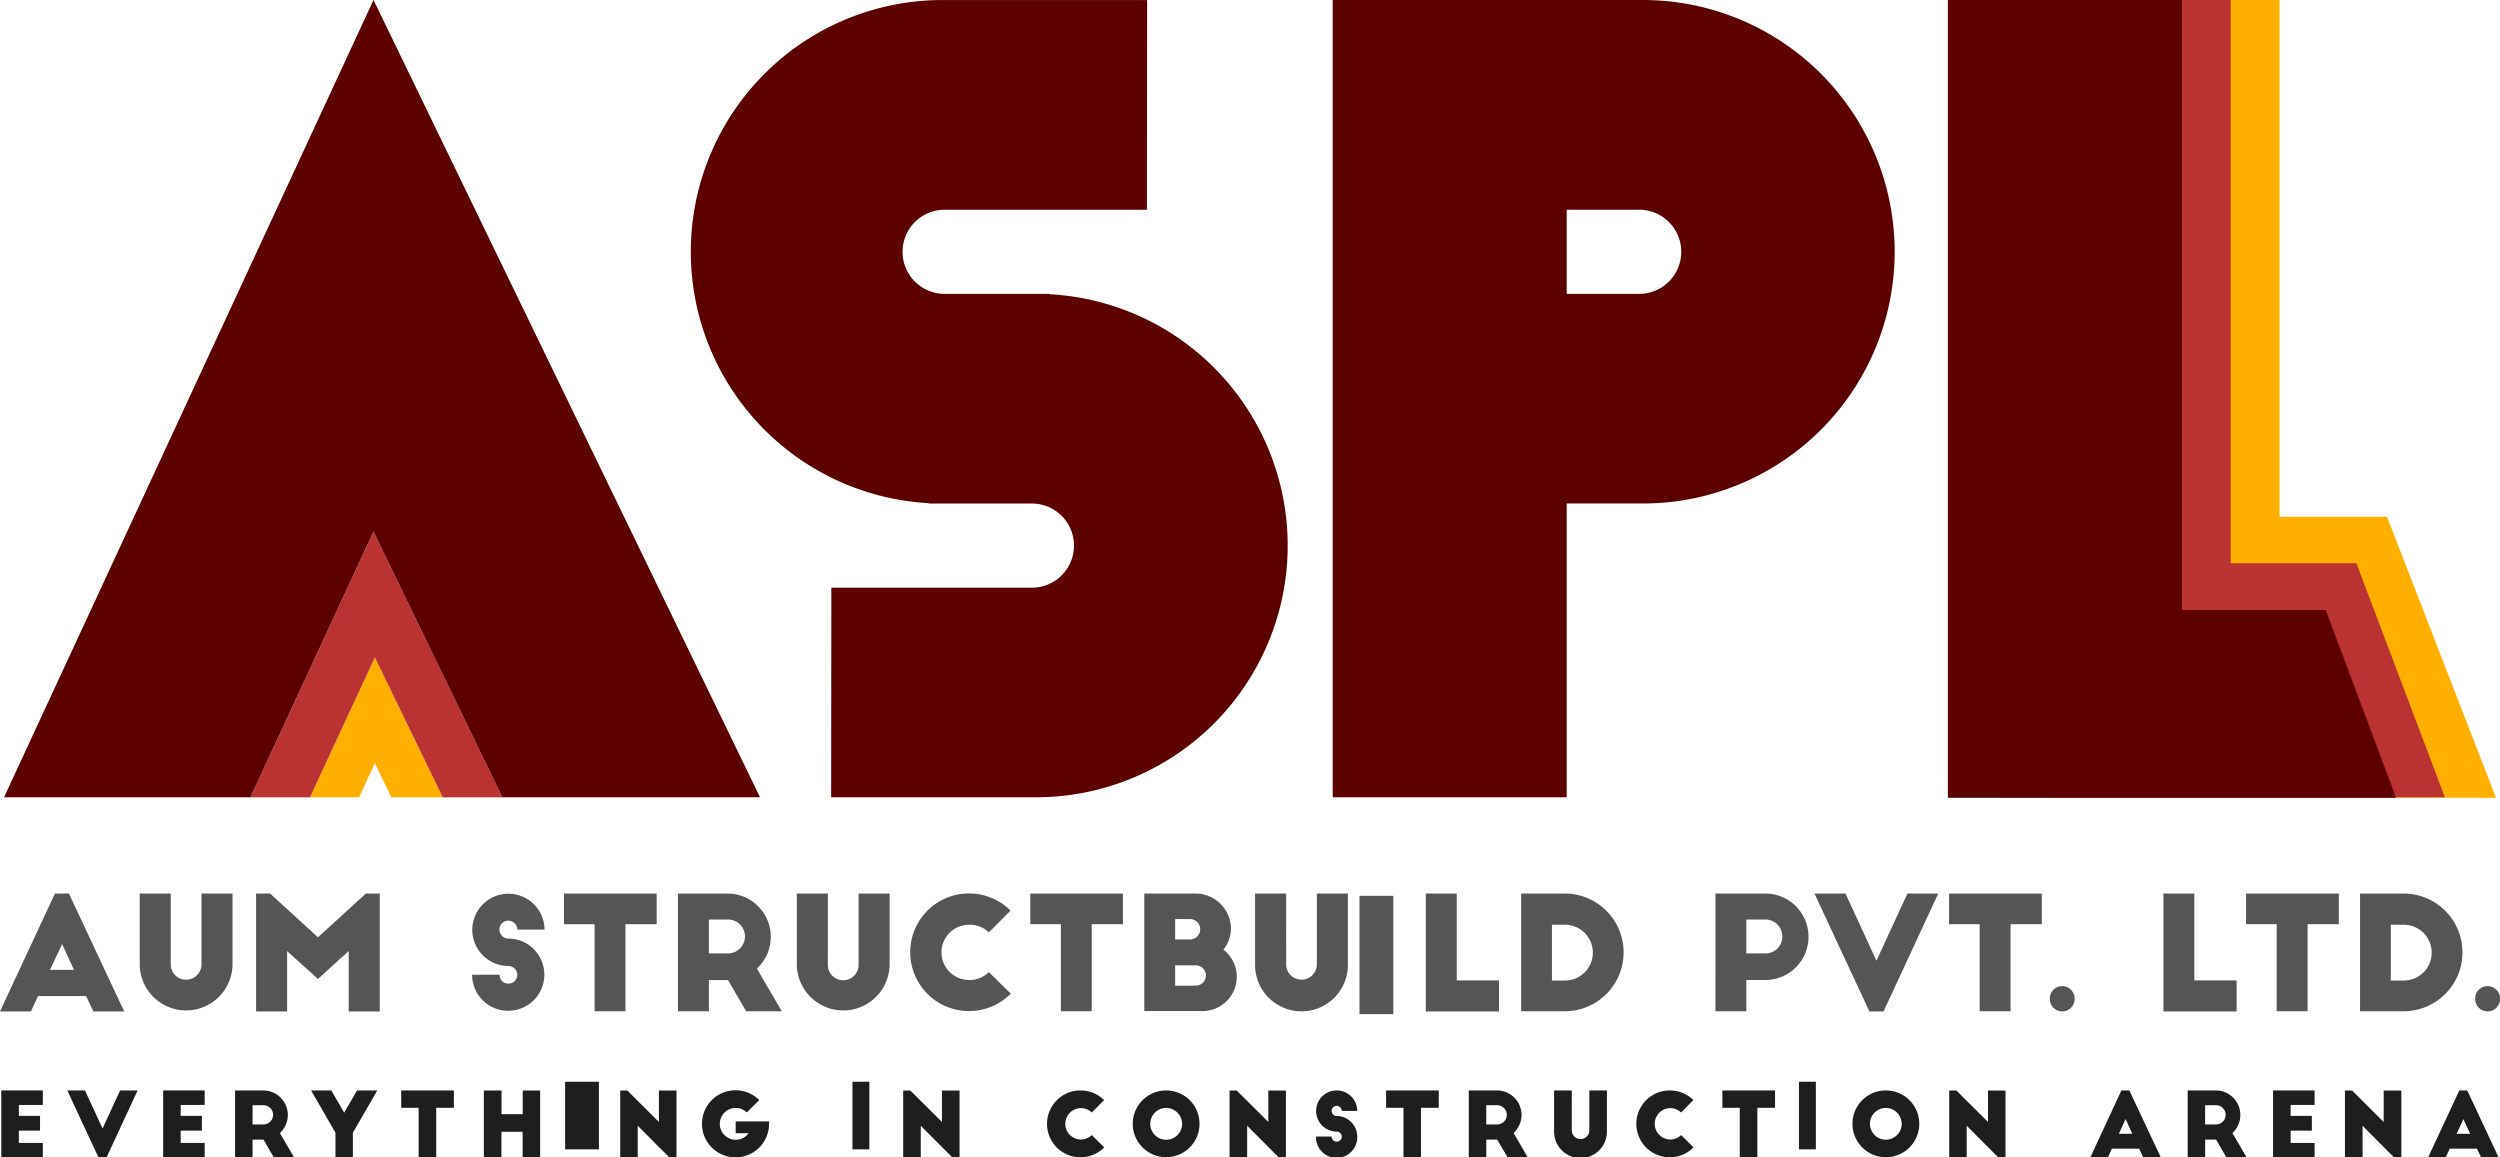 <svg xmlns="http://www.w3.org/2000/svg" width="147.911" height="68.479" viewBox="0 0 147.911 68.479">
  <g id="Layer_x0020_1" transform="translate(-992 -4084)">
    <g id="_2246686995888" transform="translate(992 4084)">
      <g id="Group_267" data-name="Group 267" transform="translate(0 52.865)">
        <g id="Group_245" data-name="Group 245">
          <path id="Path_241" data-name="Path 241" d="M993.83,13996.975l.416-.908h2.85l.427.908h1.825l-3.271-6.976h-.827l-3.25,6.976Zm1.846-3.986.7,1.526h-1.42Z" transform="translate(-992 -13989.999)" fill="#555"/>
        </g>
        <g id="Group_246" data-name="Group 246" transform="translate(8.266)">
          <path id="Path_242" data-name="Path 242" d="M2542.836,13990H2541v4.222a2.746,2.746,0,0,0,5.491,0V13990h-1.836v4.19a.91.91,0,1,1-1.82,0Z" transform="translate(-2541 -13989.999)" fill="#555"/>
        </g>
        <g id="Group_247" data-name="Group 247" transform="translate(15.151)">
          <path id="Path_243" data-name="Path 243" d="M3831.827,13990H3831v6.976h1.836v-3.57l1.825,1.649,1.82-1.659v3.58h1.836V13990h-.822l-2.834,2.588Z" transform="translate(-3831 -13989.999)" fill="#555"/>
        </g>
        <g id="Group_248" data-name="Group 248" transform="translate(27.932)">
          <path id="Path_244" data-name="Path 244" d="M6230.285,13992.134a2.137,2.137,0,1,0-2.139,2.151.536.536,0,0,1,.528.527.527.527,0,0,1-.528.518.522.522,0,0,1-.523-.527H6226a2.137,2.137,0,1,0,2.146-2.14.529.529,0,0,1,0-1.058.536.536,0,0,1,.528.528Z" transform="translate(-6226 -13989.999)" fill="#555"/>
        </g>
        <g id="Group_249" data-name="Group 249" transform="translate(33.37)">
          <path id="Path_245" data-name="Path 245" d="M7245,13991.813h1.809v5.15h1.826v-5.15h1.846V13990H7245Z" transform="translate(-7245 -13989.999)" fill="#555"/>
        </g>
        <g id="Group_250" data-name="Group 250" transform="translate(40.11)">
          <path id="Path_246" data-name="Path 246" d="M8514.143,13996.964l-1.473-2.524a2.56,2.56,0,0,0-1.734-4.44H8508v6.965h1.831v-1.847h1.131l1.073,1.847Zm-4.312-5.428h1.131a1,1,0,0,1,0,2.006h-1.131Z" transform="translate(-8508 -13989.999)" fill="#555"/>
        </g>
        <g id="Group_251" data-name="Group 251" transform="translate(47.144)">
          <path id="Path_247" data-name="Path 247" d="M9827.837,13990H9826v4.222a2.746,2.746,0,0,0,5.491,0V13990h-1.836v4.19a.91.91,0,1,1-1.819,0Z" transform="translate(-9826.001 -13989.999)" fill="#555"/>
        </g>
        <g id="Group_252" data-name="Group 252" transform="translate(53.857)">
          <path id="Path_248" data-name="Path 248" d="M11089.93,13991.008a3.48,3.48,0,1,0,.016,4.915l-1.3-1.275a1.6,1.6,0,0,1-1.168.466,1.634,1.634,0,1,1,0-3.268,1.621,1.621,0,0,1,1.168.453Z" transform="translate(-11083.999 -13989.999)" fill="#555"/>
        </g>
        <g id="Group_253" data-name="Group 253" transform="translate(60.955)">
          <path id="Path_249" data-name="Path 249" d="M12414,13991.813h1.81v5.15h1.824v-5.15h1.848V13990H12414Z" transform="translate(-12414 -13989.999)" fill="#555"/>
        </g>
        <g id="Group_254" data-name="Group 254" transform="translate(67.701)">
          <path id="Path_250" data-name="Path 250" d="M13679.825,13995.454v-1.207h1.222a.61.61,0,0,1,.6.6.6.6,0,0,1-.6.6Zm0-2.738v-1.206h.88a.6.6,0,1,1,0,1.206Zm1.606,4.237a2.028,2.028,0,0,0,1.248-3.635,2.007,2.007,0,0,0,.448-1.253,2.1,2.1,0,0,0-2.06-2.066H13678v6.954Z" transform="translate(-13677.999 -13989.999)" fill="#555"/>
        </g>
        <g id="Group_255" data-name="Group 255" transform="translate(74.254)">
          <path id="Path_251" data-name="Path 251" d="M14907.841,13990H14906v4.222a2.746,2.746,0,0,0,5.492,0V13990h-1.836v4.19a.907.907,0,1,1-1.814,0Z" transform="translate(-14905.999 -13989.999)" fill="#555"/>
        </g>
        <g id="Group_256" data-name="Group 256" transform="translate(80.875 0.401)">
          <rect id="Rectangle_62" data-name="Rectangle 62" width="2" height="7" transform="translate(-0.441 -0.266)" fill="#555"/>
        </g>
        <g id="Group_257" data-name="Group 257" transform="translate(84.356)">
          <path id="Path_252" data-name="Path 252" d="M16799,13996.975h4.332v-1.836h-2.5V13990H16799Z" transform="translate(-16799 -13989.999)" fill="#555"/>
        </g>
        <g id="Group_258" data-name="Group 258" transform="translate(89.997)">
          <path id="Path_253" data-name="Path 253" d="M17856,13996.964h2.578a3.482,3.482,0,0,0,0-6.965H17856Zm1.82-5.118h.77a1.649,1.649,0,0,1,0,3.3h-.77Z" transform="translate(-17855.998 -13989.999)" fill="#555"/>
        </g>
        <g id="Group_259" data-name="Group 259" transform="translate(101.492)">
          <path id="Path_254" data-name="Path 254" d="M20011.824,13991.536h1.131a1,1,0,0,1,1,1.014.991.991,0,0,1-1,.992h-1.131Zm-1.826,5.428h1.826v-1.847h1.141a2.559,2.559,0,0,0-.037-5.118H20010Z" transform="translate(-20009.998 -13989.999)" fill="#555"/>
        </g>
        <g id="Group_260" data-name="Group 260" transform="translate(107.352)">
          <path id="Path_255" data-name="Path 255" d="M21113.5,13990l-1.834,3.972-1.83-3.972H21108l3.25,6.976h.836l3.236-6.976Z" transform="translate(-21108 -13989.999)" fill="#555"/>
        </g>
        <g id="Group_261" data-name="Group 261" transform="translate(115.319)">
          <path id="Path_256" data-name="Path 256" d="M22601,13991.813h1.809v5.15h1.828v-5.15h1.848V13990H22601Z" transform="translate(-22601.002 -13989.999)" fill="#555"/>
        </g>
        <g id="Group_262" data-name="Group 262" transform="translate(121.275 5.481)">
          <path id="Path_257" data-name="Path 257" d="M23717,15017.732a.735.735,0,1,0,1.469,0,.734.734,0,0,0-1.469,0Z" transform="translate(-23717 -15017.001)" fill="#555"/>
        </g>
        <g id="Group_263" data-name="Group 263" transform="translate(127.999)">
          <path id="Path_258" data-name="Path 258" d="M24977,13996.975h4.332v-1.836h-2.506V13990H24977Z" transform="translate(-24977.002 -13989.999)" fill="#555"/>
        </g>
        <g id="Group_264" data-name="Group 264" transform="translate(132.888)">
          <path id="Path_259" data-name="Path 259" d="M25893,13991.813h1.809v5.15h1.83v-5.15h1.846V13990H25893Z" transform="translate(-25893 -13989.999)" fill="#555"/>
        </g>
        <g id="Group_265" data-name="Group 265" transform="translate(139.633)">
          <path id="Path_260" data-name="Path 260" d="M27157,13996.964h2.576a3.482,3.482,0,0,0,0-6.965H27157Zm1.818-5.118h.77a1.649,1.649,0,0,1,0,3.3h-.77Z" transform="translate(-27157.002 -13989.999)" fill="#555"/>
        </g>
        <g id="Group_266" data-name="Group 266" transform="translate(146.443 5.481)">
          <path id="Path_261" data-name="Path 261" d="M28433,15017.732a.735.735,0,1,0,1.469,0,.734.734,0,0,0-1.469,0Z" transform="translate(-28433 -15017.001)" fill="#555"/>
        </g>
      </g>
      <path id="Path_262" data-name="Path 262" d="M4436.85,11380.276h-3.036l-.977-2.012-.934,2.012H4429l3.837-8.277Z" transform="translate(-4410.658 -11333.105)" fill="#ffaf00" fill-rule="evenodd"/>
      <path id="Path_263" data-name="Path 263" d="M3783.9,9993.717h-3.528l-4.013-8.276-3.837,8.276H3769l7.279-15.717Z" transform="translate(-3754.18 -9946.545)" fill="#ba3232" fill-rule="evenodd"/>
      <path id="Path_264" data-name="Path 264" d="M1081.726,4131.17h-15.247l-7.621-15.716-7.279,15.716H1037l21.859-47.17Z" transform="translate(-1036.76 -4084)" fill="#5c0000" fill-rule="evenodd"/>
      <path id="Path_265" data-name="Path 265" d="M8676.987,4096.408H8665.07a2.49,2.49,0,1,0,0,4.979h6.163l0,.021a14.892,14.892,0,0,1-.827,29.762h-12.1l.011-12.4h11.916a2.49,2.49,0,0,0,0-4.979h-6.163l0-.022a14.895,14.895,0,0,1,.828-29.767H8677Z" transform="translate(-8609.131 -4084)" fill="#5c0000" fill-rule="evenodd"/>
      <path id="Path_266" data-name="Path 266" d="M23670,4084h13.84v30.573h6.359l6.447,16.629h-26.518Z" transform="translate(-23548.973 -4084)" fill="#ffaf00" fill-rule="evenodd"/>
      <path id="Path_267" data-name="Path 267" d="M23141.844,4117.327h7.439l5.234,13.843H23128V4084h13.844Z" transform="translate(-23009.867 -4084)" fill="#ba3232" fill-rule="evenodd"/>
      <path id="Path_268" data-name="Path 268" d="M22587,4084h13.85v36.092h8.506l4.164,11.11H22587Z" transform="translate(-22471.756 -4084)" fill="#5c0000" fill-rule="evenodd"/>
      <path id="Path_269" data-name="Path 269" d="M15780.843,4131.17H15767V4084h18.353a14.894,14.894,0,1,1,0,29.789h-4.51Zm4.338-34.762h-4.338v4.979h4.338a2.49,2.49,0,0,0,0-4.979Z" transform="translate(-15688.151 -4084)" fill="#5c0000" fill-rule="evenodd"/>
      <g id="Group_297" data-name="Group 297" transform="translate(0.075 63.729)">
        <g id="Group_268" data-name="Group 268" transform="translate(0 0.786)">
          <path id="Path_270" data-name="Path 270" d="M1006,16176.959h2.46v-.854h-1.42v-.726h1.254v-.875h-1.254v-.646h1.42V16173H1006Z" transform="translate(-1006 -16173)" fill="#1e1e1e"/>
        </g>
        <g id="Group_269" data-name="Group 269" transform="translate(3.906 0.786)">
          <path id="Path_271" data-name="Path 271" d="M1741.127,16173l-1.041,2.252-1.041-2.252H1738l1.846,3.965h.475l1.841-3.965Z" transform="translate(-1738 -16173)" fill="#1e1e1e"/>
        </g>
        <g id="Group_270" data-name="Group 270" transform="translate(9.579 0.786)">
          <path id="Path_272" data-name="Path 272" d="M2801,16176.959h2.455v-.854h-1.419v-.726h1.254v-.875h-1.254v-.646h1.419V16173H2801Z" transform="translate(-2801 -16173)" fill="#1e1e1e"/>
        </g>
        <g id="Group_271" data-name="Group 271" transform="translate(13.833 0.786)">
          <path id="Path_273" data-name="Path 273" d="M3601.49,16176.959l-.838-1.436a1.481,1.481,0,0,0,.47-1.072,1.458,1.458,0,0,0-1.457-1.451H3598v3.959h1.035v-1.051h.646l.609,1.051Zm-2.455-3.084h.646a.568.568,0,1,1,0,1.137h-.646Z" transform="translate(-3598 -16173)" fill="#1e1e1e"/>
        </g>
        <g id="Group_272" data-name="Group 272" transform="translate(18.331 0.786)">
          <path id="Path_274" data-name="Path 274" d="M4444.917,16173h-1.2l-.763,1.317-.758-1.317H4441l1.441,2.5v1.456h1.03v-1.456Z" transform="translate(-4441 -16173)" fill="#1e1e1e"/>
        </g>
        <g id="Group_273" data-name="Group 273" transform="translate(23.663 0.786)">
          <path id="Path_275" data-name="Path 275" d="M5440,16174.029h1.03v2.93h1.04v-2.93h1.046V16173H5440Z" transform="translate(-5440 -16173)" fill="#1e1e1e"/>
        </g>
        <g id="Group_274" data-name="Group 274" transform="translate(28.551 0.791)">
          <path id="Path_276" data-name="Path 276" d="M6356,16174v3.953h1.041v-1.51h1.254v1.51h1.035V16174H6358.3v1.4h-1.254v-1.4Z" transform="translate(-6356 -16174.001)" fill="#1e1e1e"/>
        </g>
        <g id="Group_275" data-name="Group 275" transform="translate(33.242 0)">
          <rect id="Rectangle_63" data-name="Rectangle 63" width="2" height="4" transform="translate(0.118 0.271)" fill="#1e1e1e"/>
        </g>
        <g id="Group_276" data-name="Group 276" transform="translate(36.62 0.791)">
          <path id="Path_277" data-name="Path 277" d="M7871.33,16177.96V16174h-1.041v1.862l-1.868-1.862H7868v3.959h1.035v-1.873l1.869,1.873Z" transform="translate(-7868 -16174.001)" fill="#1e1e1e"/>
        </g>
        <g id="Group_277" data-name="Group 277" transform="translate(41.482 0.786)">
          <path id="Path_278" data-name="Path 278" d="M8780.969,16174.83v.7h.764a.942.942,0,1,1-.106-1.228l.736-.73a1.985,1.985,0,1,0,.581,1.408v-.149Z" transform="translate(-8778.999 -16173)" fill="#1e1e1e"/>
        </g>
        <g id="Group_278" data-name="Group 278" transform="translate(50.363 0)">
          <rect id="Rectangle_64" data-name="Rectangle 64" width="1" height="4" transform="translate(-0.003 0.271)" fill="#1e1e1e"/>
        </g>
        <g id="Group_279" data-name="Group 279" transform="translate(53.361 0.791)">
          <path id="Path_279" data-name="Path 279" d="M11008.336,16177.96V16174h-1.042v1.862l-1.873-1.862H11005v3.959h1.041v-1.873l1.867,1.873Z" transform="translate(-11005 -16174.001)" fill="#1e1e1e"/>
        </g>
        <g id="Group_280" data-name="Group 280" transform="translate(61.878 0.786)">
          <path id="Path_280" data-name="Path 280" d="M12604.367,16173.571a1.952,1.952,0,0,0-1.394-.571,1.978,1.978,0,1,0,1.405,3.368l-.738-.727a.92.92,0,0,1-.667.262.929.929,0,0,1,0-1.857.924.924,0,0,1,.667.261Z" transform="translate(-12600.999 -16173)" fill="#1e1e1e"/>
        </g>
        <g id="Group_281" data-name="Group 281" transform="translate(66.943 0.786)">
          <path id="Path_281" data-name="Path 281" d="M13550,16174.984a1.975,1.975,0,1,0,1.976-1.984A1.973,1.973,0,0,0,13550,16174.984Zm2.92,0a.942.942,0,1,1-.944-.95A.948.948,0,0,1,13552.919,16174.979Z" transform="translate(-13549.999 -16173)" fill="#1e1e1e"/>
        </g>
        <g id="Group_282" data-name="Group 282" transform="translate(72.669 0.791)">
          <path id="Path_282" data-name="Path 282" d="M14626.336,16177.96V16174h-1.042v1.862l-1.873-1.862H14623v3.959h1.043v-1.873l1.867,1.873Z" transform="translate(-14622.999 -16174.001)" fill="#1e1e1e"/>
        </g>
        <g id="Group_283" data-name="Group 283" transform="translate(77.787 0.786)">
          <path id="Path_283" data-name="Path 283" d="M15584.439,16174.211a1.217,1.217,0,1,0-1.216,1.223.3.3,0,0,1,.3.3.3.3,0,1,1-.6-.006H15582a1.22,1.22,0,1,0,2.439.016,1.225,1.225,0,0,0-1.216-1.232.3.3,0,1,1,.3-.3Z" transform="translate(-15582 -16173)" fill="#1e1e1e"/>
        </g>
        <g id="Group_284" data-name="Group 284" transform="translate(81.933 0.786)">
          <path id="Path_284" data-name="Path 284" d="M16359,16174.029h1.029v2.93h1.035v-2.93h1.052V16173H16359Z" transform="translate(-16359.001 -16173)" fill="#1e1e1e"/>
        </g>
        <g id="Group_285" data-name="Group 285" transform="translate(86.822 0.786)">
          <path id="Path_285" data-name="Path 285" d="M17278.49,16176.959l-.838-1.436a1.488,1.488,0,0,0,.471-1.072,1.458,1.458,0,0,0-1.457-1.451H17275v3.959h1.037v-1.051h.646l.613,1.051Zm-2.455-3.084h.646a.568.568,0,1,1,0,1.137h-.646Z" transform="translate(-17274.998 -16173)" fill="#1e1e1e"/>
        </g>
        <g id="Group_286" data-name="Group 286" transform="translate(91.87 0.786)">
          <path id="Path_286" data-name="Path 286" d="M18222.045,16173H18221v2.4a1.563,1.563,0,1,0,3.125,0v-2.4h-1.041v2.38a.519.519,0,0,1-1.037,0Z" transform="translate(-18220.998 -16173)" fill="#1e1e1e"/>
        </g>
        <g id="Group_287" data-name="Group 287" transform="translate(96.743 0.786)">
          <path id="Path_287" data-name="Path 287" d="M19137.367,16173.571a1.954,1.954,0,0,0-1.389-.571,1.978,1.978,0,1,0,1.4,3.368l-.736-.727a.92.92,0,0,1-.662.262.929.929,0,0,1,0-1.857.924.924,0,0,1,.662.261Z" transform="translate(-19133.998 -16173)" fill="#1e1e1e"/>
        </g>
        <g id="Group_288" data-name="Group 288" transform="translate(101.828 0.786)">
          <path id="Path_288" data-name="Path 288" d="M20087,16174.029h1.029v2.93h1.041v-2.93h1.047V16173H20087Z" transform="translate(-20087 -16173)" fill="#1e1e1e"/>
        </g>
        <g id="Group_289" data-name="Group 289" transform="translate(106.482 0)">
          <rect id="Rectangle_65" data-name="Rectangle 65" width="1" height="4" transform="translate(-0.123 0.271)" fill="#1e1e1e"/>
        </g>
        <g id="Group_290" data-name="Group 290" transform="translate(109.524 0.786)">
          <path id="Path_289" data-name="Path 289" d="M21529,16174.984a1.976,1.976,0,1,0,1.969-1.984A1.969,1.969,0,0,0,21529,16174.984Zm2.914,0a.94.94,0,1,1-.945-.95A.948.948,0,0,1,21531.912,16174.979Z" transform="translate(-21528.998 -16173)" fill="#1e1e1e"/>
        </g>
        <g id="Group_291" data-name="Group 291" transform="translate(115.25 0.791)">
          <path id="Path_290" data-name="Path 290" d="M22605.33,16177.96V16174h-1.035v1.862l-1.873-1.862H22602v3.959h1.035v-1.873l1.867,1.873Z" transform="translate(-22602 -16174.001)" fill="#1e1e1e"/>
        </g>
        <g id="Group_292" data-name="Group 292" transform="translate(123.597 0.786)">
          <path id="Path_291" data-name="Path 291" d="M24167.037,16176.965l.24-.518h1.617l.242.518h1.039l-1.863-3.965h-.471l-1.84,3.965Zm1.051-2.27.4.872h-.8Z" transform="translate(-24166.002 -16173)" fill="#1e1e1e"/>
        </g>
        <g id="Group_293" data-name="Group 293" transform="translate(129.355 0.786)">
          <path id="Path_292" data-name="Path 292" d="M25248.488,16176.959l-.842-1.436a1.453,1.453,0,0,0-.982-2.523H25245v3.959h1.035v-1.051h.646l.609,1.051Zm-2.455-3.084h.646a.568.568,0,0,1,0,1.137h-.646Z" transform="translate(-25244.998 -16173)" fill="#1e1e1e"/>
        </g>
        <g id="Group_294" data-name="Group 294" transform="translate(134.409 0.786)">
          <path id="Path_293" data-name="Path 293" d="M26192,16176.959h2.457v-.854h-1.416v-.726h1.254v-.875h-1.254v-.646h1.416V16173H26192Z" transform="translate(-26192 -16173)" fill="#1e1e1e"/>
        </g>
        <g id="Group_295" data-name="Group 295" transform="translate(138.662 0.791)">
          <path id="Path_294" data-name="Path 294" d="M26992.336,16177.96V16174h-1.043v1.862l-1.871-1.862H26989v3.959h1.043v-1.873l1.863,1.873Z" transform="translate(-26989 -16174.001)" fill="#1e1e1e"/>
        </g>
        <g id="Group_296" data-name="Group 296" transform="translate(143.582 0.786)">
          <path id="Path_295" data-name="Path 295" d="M27912.039,16176.965l.236-.518h1.615l.246.518h1.035l-1.857-3.965h-.469l-1.848,3.965Zm1.047-2.27.4.872h-.8Z" transform="translate(-27910.998 -16173)" fill="#1e1e1e"/>
        </g>
      </g>
    </g>
  </g>
</svg>
